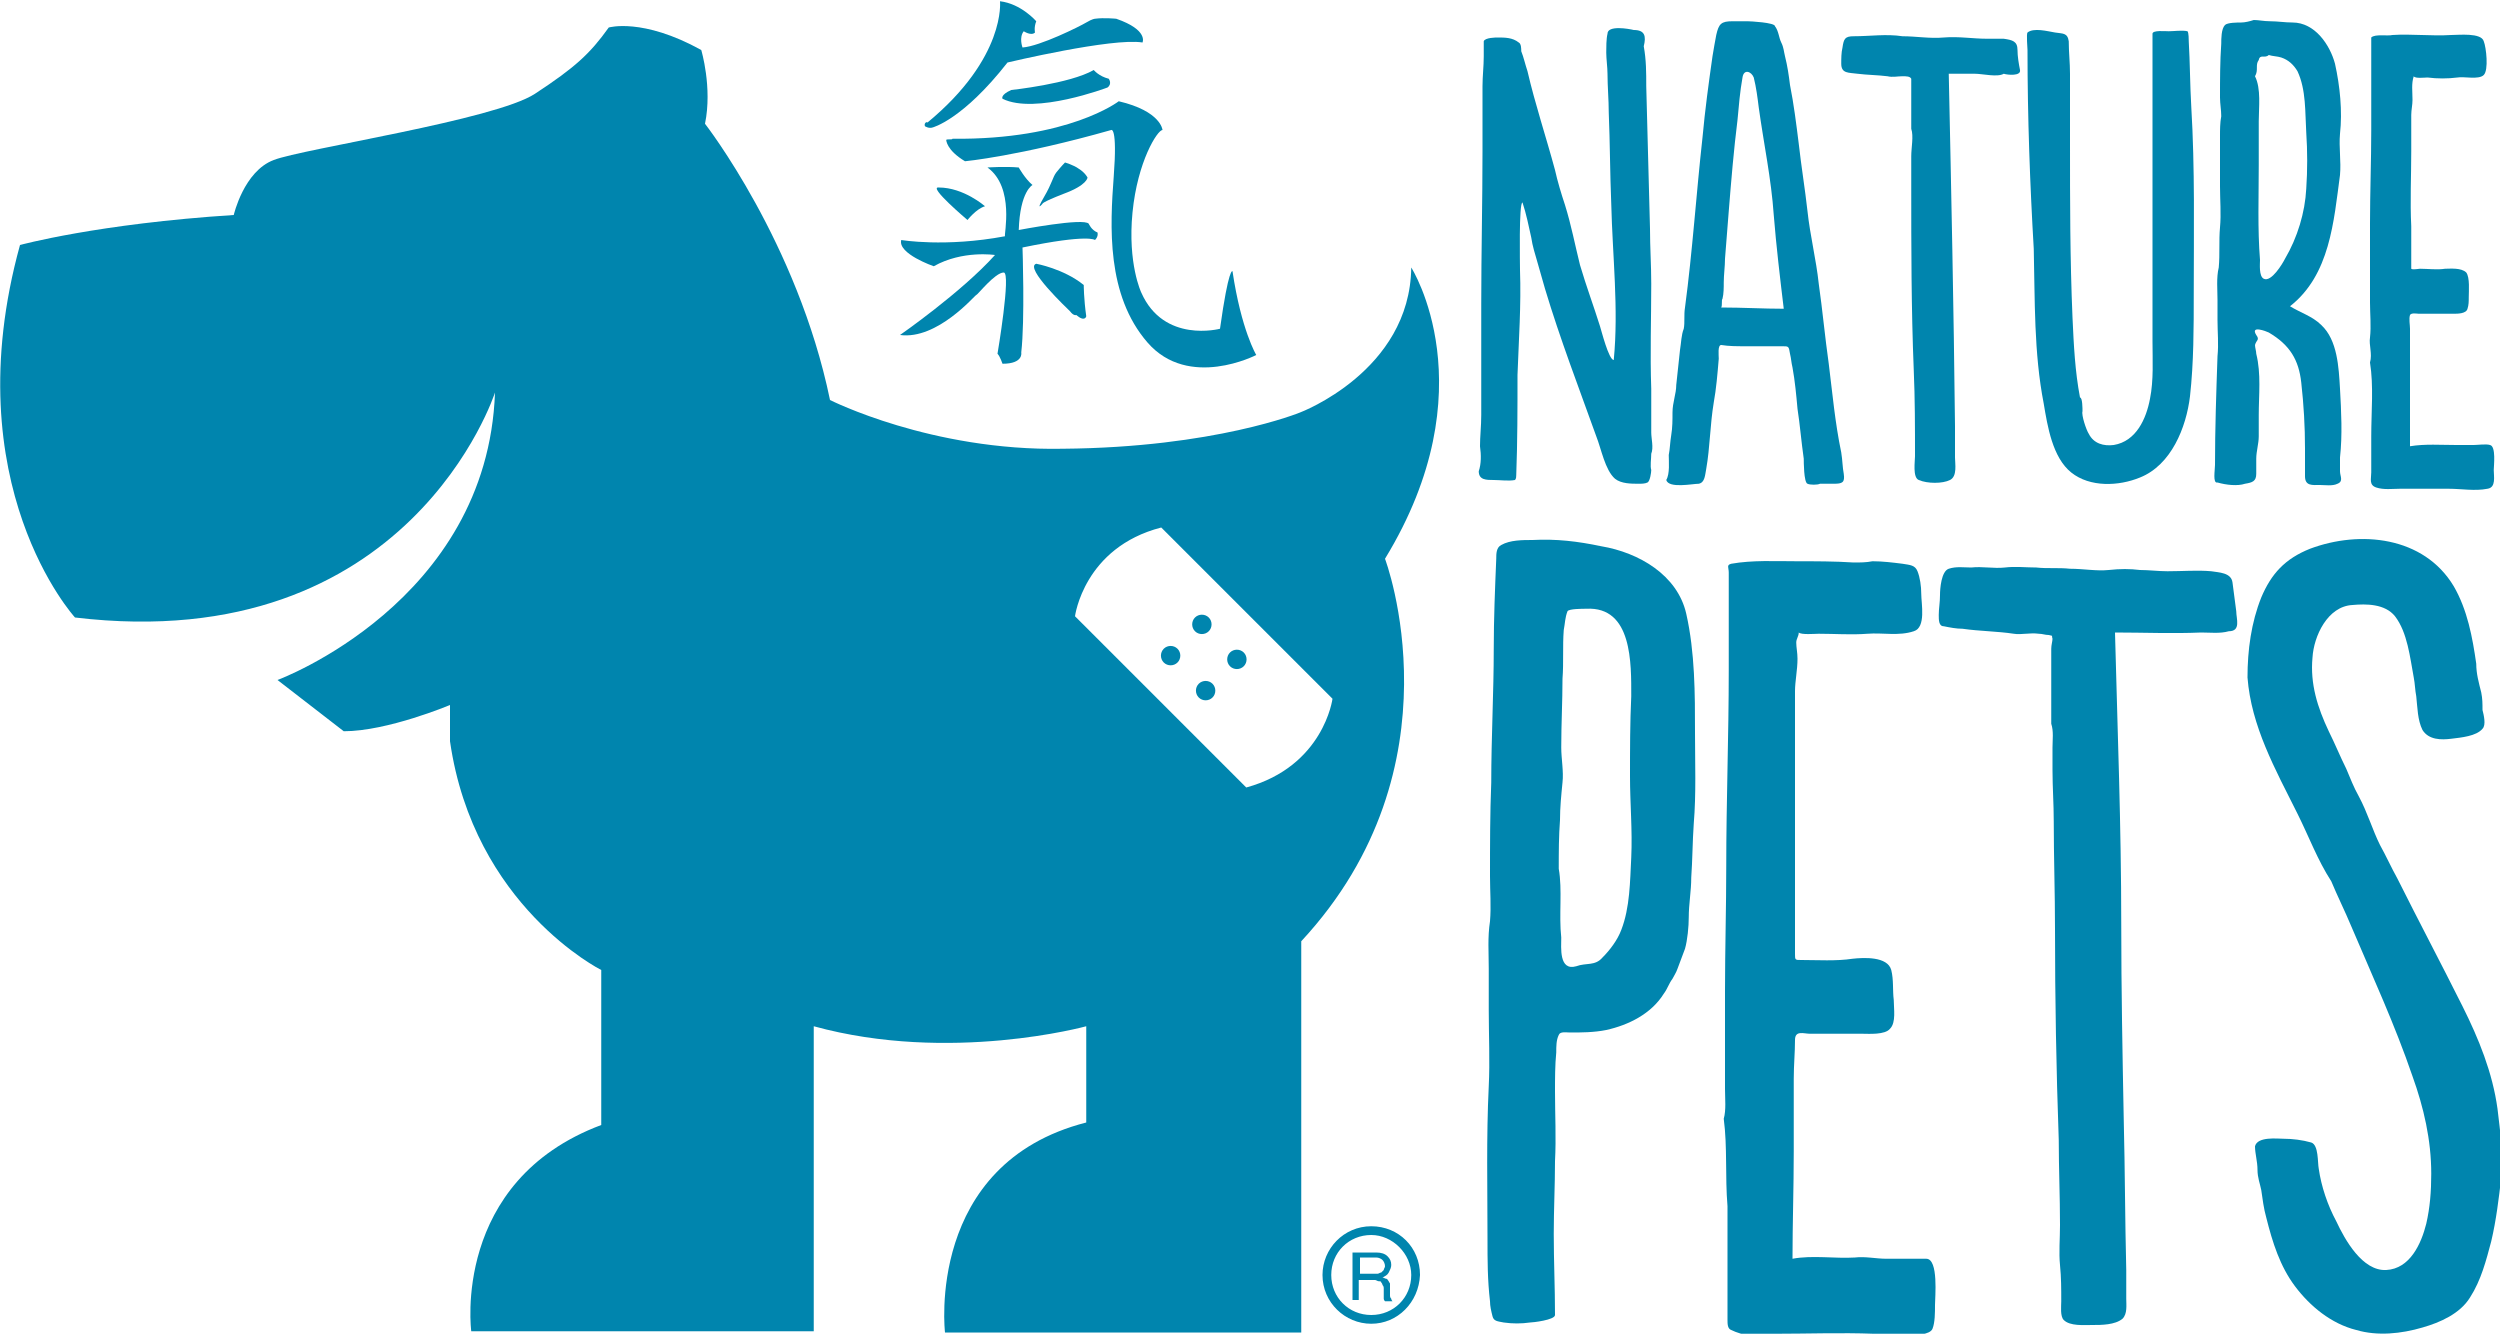 <?xml version="1.0" encoding="utf-8"?>
<!-- Generator: Adobe Illustrator 24.1.3, SVG Export Plug-In . SVG Version: 6.00 Build 0)  -->
<svg version="1.1" id="Capa_1" xmlns="http://www.w3.org/2000/svg" xmlns:xlink="http://www.w3.org/1999/xlink" x="0px" y="0px"
	 viewBox="0 0 200 106.7" style="enable-background:new 0 0 200 106.7;" xml:space="preserve">
<style type="text/css">
	.st0{fill:#0085AE;}
</style>
<g>
	<path class="st0" d="M95.9,54.7c-0.3,0.3-0.3,0.8,0,1.1c0.3,0.3,0.8,0.3,1.1,0c0.3-0.3,0.3-0.8,0-1.1
		C96.7,54.4,96.2,54.4,95.9,54.7"/>
	<path class="st0" d="M96.7,50.5c0.3-0.3,0.3-0.8,0-1.1c-0.3-0.3-0.8-0.3-1.1,0c-0.3,0.3-0.3,0.8,0,1.1
		C95.9,50.8,96.4,50.8,96.7,50.5"/>
	<path class="st0" d="M93.1,51.9c-0.3,0.3-0.3,0.8,0,1.1c0.3,0.3,0.8,0.3,1.1,0c0.3-0.3,0.3-0.8,0-1.1
		C93.9,51.6,93.4,51.6,93.1,51.9"/>
	<path class="st0" d="M112.9,21.4c-0.1,8.3-8.9,11.6-8.9,11.6s-6.8,2.8-19,2.9C74.5,36.1,66.4,32,66.4,32c-2.6-12.6-10-22.1-10-22.1
		C57,7,56.1,4,56.1,4c-4.7-2.6-7.4-1.8-7.4-1.8c-1.5,2.1-2.7,3.2-5.9,5.3c-3.2,2.1-18.6,4.4-20.9,5.3c-2.4,0.9-3.2,4.4-3.2,4.4
		C7.8,17.9,1.6,19.6,1.6,19.6C-3.7,38.8,6,49.4,6,49.4c26.8,3.2,33.6-18,33.6-18c-0.6,16.8-17.4,23-17.4,23l5.3,4.1
		c3.5,0,8.5-2.1,8.5-2.1v2.9c1.9,13.2,12.1,18.3,12.1,18.3V90c-12,4.5-10.4,16.5-10.4,16.5h27.4V82.1c10.9,3,21.8,0,21.8,0v7.7
		c-12.9,3.3-11.3,16.8-11.3,16.8h28.5V75.3c13-14,6.7-30.6,6.7-30.6C119.1,31.1,112.9,21.4,112.9,21.4 M99.7,63l-5.8-5.8L91.7,55
		L86,49.3c0,0,0.7-5.5,6.9-7.1l5.8,5.8l2.1,2.1l5.8,5.8C106.6,55.9,105.9,61.3,99.7,63"/>
	<path class="st0" d="M98.4,52.2c-0.3,0.3-0.3,0.8,0,1.1c0.3,0.3,0.8,0.3,1.1,0c0.3-0.3,0.3-0.8,0-1.1
		C99.2,51.9,98.7,51.9,98.4,52.2"/>
	<path class="st0" d="M118.4,35.7c0-0.8,0.1-1.6,0.1-2.5c0-0.6,0-1.1,0-1.7c0-2.4,0-4.8,0-7.2c0-4.1,0.1-8.2,0.1-12.2
		c0-1.7,0-3.4,0-5.2c0-0.8,0.1-1.6,0.1-2.4c0-0.4,0-0.8,0-1.2c0.1-0.3,1-0.3,1.1-0.3c0.6,0,1.2,0,1.7,0.4c0.2,0.1,0.2,0.5,0.2,0.7
		c0.2,0.5,0.3,1,0.5,1.6c0.6,2.6,1.5,5.3,2.2,7.9c0.2,0.9,0.5,1.9,0.8,2.8c0.5,1.6,0.8,3.2,1.2,4.8c0.5,1.7,1.1,3.3,1.6,4.9
		c0.1,0.3,0.7,2.7,1.1,2.7c0.4-4.1-0.1-8.3-0.2-12.5c-0.1-2.4-0.1-4.9-0.2-7.3c0-1-0.1-2.1-0.1-3.1c0-0.5-0.1-1.2-0.1-1.7
		c0-0.4,0-1.1,0.1-1.5c0-0.7,1.7-0.4,2.1-0.3c0.9,0,1,0.5,0.8,1.3c0.2,1.1,0.2,2.1,0.2,3.2c0.1,3.8,0.2,7.6,0.3,11.4
		c0,1.5,0.1,2.9,0.1,4.4c0,2.8-0.1,5.6,0,8.4c0,1.2,0,2.3,0,3.5c0,0.5,0.2,1.2,0,1.7c0,0.4-0.1,1,0,1.3c0,0.2-0.1,0.9-0.3,1
		c-0.2,0.1-0.5,0.1-0.7,0.1c-0.6,0-1.4,0-1.9-0.4c-0.8-0.7-1.1-2.4-1.5-3.4c-1.4-3.9-2.9-7.8-4.1-11.8c-0.2-0.7-0.4-1.4-0.6-2.1
		c-0.2-0.7-0.4-1.3-0.5-2c-0.2-0.9-0.4-1.9-0.7-2.8c-0.3,0-0.2,5-0.2,5.4c0.1,2.8-0.1,5.6-0.2,8.4c0,2.7,0,5.3-0.1,8
		c0,0.1,0,0.3-0.1,0.4c-0.5,0.1-1.2,0-1.7,0c-0.6,0-1.2,0-1.2-0.7C118.5,37.1,118.5,36.4,118.4,35.7"/>
	<path class="st0" d="M133.3,38.4c0.3-0.5,0.2-1.5,0.2-2c0.1-0.5,0.1-1,0.2-1.6c0.1-0.6,0.1-1.2,0.1-1.8c0-0.8,0.3-1.5,0.3-2.2
		c0.1-0.9,0.2-1.9,0.3-2.8c0.1-0.6,0.1-1.2,0.3-1.7c0.1-0.5,0-1.1,0.1-1.7c0.6-4.5,0.9-9.1,1.4-13.6c0.2-2.2,0.5-4.4,0.8-6.5
		c0.1-0.6,0.2-1.2,0.3-1.7c0.2-0.9,0.4-1.1,1.3-1.1c0.4,0,0.8,0,1.2,0c0.2,0,2.2,0.1,2.2,0.4c0.3,0.4,0.3,0.9,0.5,1.3
		c0.2,0.4,0.2,0.7,0.3,1.1c0.2,0.8,0.3,1.5,0.4,2.3c0.3,1.5,0.5,3.1,0.7,4.7c0.2,1.8,0.5,3.6,0.7,5.4c0.2,1.9,0.7,3.9,0.9,5.8
		c0.3,2.1,0.5,4.3,0.8,6.4c0.3,2.4,0.5,4.7,1,7.1c0.1,0.6,0.1,1.2,0.2,1.7c0.1,0.7-0.1,0.8-0.8,0.8c-0.4,0-0.7,0-1.1,0
		c-0.2,0.1-0.8,0.1-1,0c-0.3-0.1-0.3-1.8-0.3-2c-0.2-1.4-0.3-2.7-0.5-4c-0.1-1.1-0.2-2.2-0.4-3.3c-0.1-0.4-0.1-0.7-0.2-1.1
		c-0.1-0.6-0.1-0.6-0.6-0.6c-1,0-2,0-3,0c-0.6,0-1.3,0-1.9-0.1c-0.3,0-0.2,0.8-0.2,1.1c-0.1,1.2-0.2,2.4-0.4,3.5
		c-0.3,1.8-0.3,3.6-0.6,5.3c-0.1,0.5-0.1,1.1-0.6,1.2C135.4,38.7,133.5,39.1,133.3,38.4 M137.7,24.6c1.7,0,3.4,0.1,5,0.1
		c-0.3-2.5-0.6-5-0.8-7.5c-0.2-2.9-0.8-5.7-1.2-8.6c-0.1-0.8-0.2-1.6-0.4-2.4c-0.2-0.5-0.8-0.7-0.9,0c-0.2,1.1-0.3,2.3-0.4,3.4
		c-0.3,2.4-0.5,4.8-0.7,7.3c-0.1,1.3-0.2,2.6-0.3,3.8c0,0.6-0.1,1.3-0.1,1.9c0,0.4,0,0.9-0.1,1.3C137.7,24,137.8,24.4,137.7,24.6"/>
	<path class="st0" d="M147.3,5.1c0-0.4,0-0.9,0.1-1.3c0.1-0.7,0.2-0.9,0.9-0.9c1.3,0,2.6-0.2,3.9,0c1.1,0,2.2,0.2,3.3,0.1
		c1.2-0.1,2.3,0.1,3.5,0.1c0.4,0,0.9,0,1.3,0c0.7,0.1,1.1,0.2,1.1,0.9c0,0.5,0.1,1.1,0.2,1.6c0.1,0.5-1,0.4-1.3,0.3
		c-0.5,0.3-1.7,0-2.3,0c-0.7,0-1.4,0-2.1,0c0.2,9.4,0.4,18.8,0.5,28.2c0,0.8,0,1.7,0,2.5c0,0.5,0.2,1.5-0.4,1.8
		c-0.6,0.3-1.8,0.3-2.5,0c-0.5-0.2-0.3-1.5-0.3-1.9c0-2.3,0-4.6-0.1-6.9c-0.2-4.9-0.2-9.8-0.2-14.7c0-0.8,0-1.6,0-2.4
		c0-0.7,0.2-1.6,0-2.2c0,0.1,0,0.2,0,0.3c0-1.3,0-2.6,0-3.9c0-0.1,0-0.3,0-0.4c-0.1-0.2-0.4-0.2-0.7-0.2c-0.4,0-0.8,0.1-1.2,0
		c-0.8-0.1-1.6-0.1-2.4-0.2C147.9,5.8,147.3,5.9,147.3,5.1"/>
	<path class="st0" d="M162.2,4c0-0.1-0.1-1.3,0-1.4c0.5-0.4,1.6-0.1,2.2,0c0.6,0.1,1,0,1.1,0.7c0,0.9,0.1,1.7,0.1,2.6
		c0,1.8,0,3.7,0,5.5c0,4.7,0,9.3,0.2,14c0.1,2.2,0.2,4.3,0.6,6.4c0.2,0,0.2,0.9,0.2,1.1c-0.1,0.3,0.3,1.5,0.5,1.8
		c0.4,0.8,1.2,1,2,0.9c1.8-0.3,2.6-2.1,2.9-3.7c0.3-1.5,0.2-3.1,0.2-4.6c0-0.9,0-1.8,0-2.8c0-4.7,0-9.5,0-14.2c0-1.8,0-3.7,0-5.5
		c0-0.7,0-1.4,0-2.1c0-0.3,1-0.2,1.3-0.2c0.4,0,1.1-0.1,1.5,0c0.1,0.1,0.1,0.7,0.1,0.8c0.1,1.7,0.1,3.5,0.2,5.2c0.3,5,0.2,10,0.2,15
		c0,2.7,0,5.5-0.3,8.2c-0.3,2.5-1.5,5.5-4,6.5c-1.7,0.7-4,0.8-5.5-0.4c-1.5-1.2-1.9-3.7-2.2-5.5c-0.8-4.1-0.7-8.3-0.8-12.4
		C162.4,14.8,162.2,9.4,162.2,4"/>
	<path class="st0" d="M177.2,37.2c0-2.9,0.1-5.8,0.2-8.7c0.1-1,0-1.9,0-2.9c0-0.5,0-1,0-1.6c0-0.8-0.1-1.8,0.1-2.6
		c0.1-1.1,0-2.1,0.1-3.2c0.1-1.1,0-2.2,0-3.3c0-0.9,0-1.8,0-2.7c0-0.4,0-0.9,0-1.3c0-0.5,0-1.1,0.1-1.6c0-0.5-0.1-1-0.1-1.5
		c0-1.4,0-2.9,0.1-4.3c0-0.4,0-1.2,0.3-1.5c0.2-0.2,1-0.2,1.3-0.2c0.3,0,0.7-0.1,1-0.2c0.4,0,0.8,0.1,1.3,0.1c0.6,0,1.2,0.1,1.8,0.1
		c1.8,0,3,1.8,3.4,3.3c0.4,1.8,0.6,3.8,0.4,5.6c-0.1,1.1,0.1,2.2,0,3.3c-0.5,3.7-0.8,8-4,10.5c0.8,0.5,1.8,0.8,2.5,1.5
		c1.3,1.2,1.4,3.4,1.5,5.1c0.1,1.8,0.2,3.7,0,5.5c0,0.4,0,0.8,0,1.1c0,0.4,0.3,0.8-0.2,1c-0.4,0.2-1,0.1-1.4,0.1
		c-0.6,0-1.2,0.1-1.2-0.7c0-0.7,0-1.5,0-2.2c0-1.8-0.1-3.5-0.3-5.3c-0.2-1.8-0.9-3-2.6-4c-0.2-0.1-1.5-0.6-1,0.2
		c0.3,0.4,0,0.4-0.1,0.8c0,0.2,0.1,0.5,0.1,0.7c0.4,1.6,0.2,3.3,0.2,4.9c0,0.6,0,1.1,0,1.7c0,0.6-0.2,1.2-0.2,1.8c0,0.4,0,0.8,0,1.2
		c0,0.6-0.3,0.7-0.9,0.8c-0.6,0.2-1.5,0.1-2.2-0.1C177,38.7,177.2,37.6,177.2,37.2 M180.4,6.1c0.5,1,0.3,2.5,0.3,3.6
		c0,1.2,0,2.3,0,3.5c0,2.5-0.1,5.1,0.1,7.6c0,0.3-0.1,1.3,0.3,1.5c0.6,0.3,1.5-1.2,1.7-1.6c1-1.7,1.6-3.7,1.7-5.6
		c0.1-1.5,0.1-3,0-4.5c-0.1-1.6,0-3.4-0.7-4.9c-0.3-0.5-0.7-0.9-1.3-1.1c-0.3-0.1-0.7-0.1-1-0.2c-0.3,0.3-0.7-0.1-0.8,0.4
		C180.4,5.2,180.7,5.6,180.4,6.1"/>
	<path class="st0" d="M189.6,29c0.2-0.7-0.1-1.4,0-2c0.1-0.9,0-1.9,0-2.8c0-2.1,0-4.2,0-6.3c0-2.5,0.1-5,0.1-7.5c0-2.2,0-4.4,0-6.6
		c0-0.1,0-0.8,0-0.8c0.3-0.3,1.3-0.1,1.7-0.2c1.5-0.1,3.1,0.1,4.7,0c0.6,0,2.4-0.2,2.6,0.5c0.2,0.5,0.4,2.3,0,2.7
		c-0.4,0.4-1.6,0.1-2.1,0.2c-0.8,0.1-1.6,0.1-2.4,0c-0.2,0-1,0.1-1.1-0.1c-0.2,0.6-0.1,1.2-0.1,1.9c0,0.4-0.1,0.8-0.1,1.2
		c0,1,0,2,0,2.9c0,2-0.1,4,0,6c0,0.7,0,1.5,0,2.2c0,0.4,0,0.8,0,1.2c0.1,0.1,0.6,0,0.7,0c0.6,0,1.4,0.1,2,0c0.4,0,1.3-0.1,1.7,0.3
		c0.3,0.4,0.2,1.5,0.2,2c0,0.3,0,0.6-0.1,0.9c-0.1,0.4-0.8,0.4-1.1,0.4c-0.9,0-1.9,0-2.8,0c-0.1,0-0.6-0.1-0.7,0.1
		c-0.1,0.3,0,0.8,0,1.1c0,0.5,0,1.1,0,1.6c0,0.9,0,1.8,0,2.7c0,1.7,0,3.4,0,5.1c1.2-0.2,2.5-0.1,3.7-0.1c0.5,0,0.9,0,1.4,0
		c0.3,0,1-0.1,1.3,0c0.5,0.1,0.3,1.7,0.3,2c0,0.5,0.2,1.4-0.5,1.5c-1,0.2-2.1,0-3.1,0c-1.3,0-2.6,0-3.9,0c-0.6,0-1.3,0.1-1.9-0.1
		c-0.6-0.2-0.4-0.7-0.4-1.2c0-1,0-2,0-2.9C189.7,32.9,189.9,30.9,189.6,29"/>
	<path class="st0" d="M119,99.1c0-4-0.1-8.1,0.1-12.2c0.1-2,0-4.1,0-6.1c0-1.1,0-2.2,0-3.3c0-1.3-0.1-2.5,0.1-3.8
		c0.1-1.2,0-2.4,0-3.6c0-2.5,0-5,0.1-7.5c0-3.6,0.2-7.2,0.2-10.7c0-2.4,0.1-4.8,0.2-7.2c0-0.4,0-0.9,0.4-1.1
		c0.7-0.4,1.7-0.4,2.5-0.4c1.9-0.1,3.6,0.1,5.5,0.5c3,0.5,6.1,2.3,6.8,5.4c0.7,3.1,0.7,6.4,0.7,9.5c0,2.4,0.1,4.9-0.1,7.3
		c-0.1,1.4-0.1,2.9-0.2,4.3c0,1.1-0.2,2.1-0.2,3.2c0,0.7-0.1,1.8-0.3,2.5c-0.2,0.5-0.4,1.1-0.6,1.6c-0.1,0.3-0.3,0.6-0.4,0.8
		c-0.3,0.4-0.4,0.8-0.7,1.2c-1,1.6-2.8,2.5-4.6,2.9c-1,0.2-2,0.2-2.9,0.2c-0.3,0-0.8-0.1-0.9,0.2c-0.2,0.4-0.2,0.9-0.2,1.4
		c-0.1,1-0.1,2.1-0.1,3.1c0,1.9,0.1,3.7,0,5.6c0,1.9-0.1,3.9-0.1,5.8c0,2.2,0.1,4.3,0.1,6.5c0,0.4-1.8,0.6-2,0.6
		c-0.7,0.1-1.4,0.1-2.1,0c-0.5-0.1-0.8-0.1-0.9-0.5c-0.1-0.4-0.2-0.8-0.2-1.2C119,102.4,119,100.8,119,99.1 M124.7,69.5
		c0.3,1.7,0,3.7,0.2,5.5c0,0.8-0.2,2.7,1.2,2.3c0.8-0.3,1.5,0,2.1-0.7c0.6-0.6,1.2-1.4,1.5-2.2c0.7-1.8,0.7-3.9,0.8-5.8
		c0.1-2.2-0.1-4.3-0.1-6.5c0-2.1,0-4.3,0.1-6.4c0-2.6,0.1-7.2-3.6-7c-0.3,0-1.4,0-1.5,0.2c-0.2,0.5-0.2,1-0.3,1.5
		c-0.1,1.3,0,2.6-0.1,3.9c0,1.8-0.1,3.6-0.1,5.5c0,0.9,0.2,1.9,0.1,2.8c-0.1,1-0.2,2-0.2,3C124.7,66.9,124.7,68.2,124.7,69.5
		C124.8,69.8,124.7,69.5,124.7,69.5z"/>
	<path class="st0" d="M137.9,89.5c0.2-0.7,0.1-1.6,0.1-2.4c0-0.7,0-1.3,0-2c0-1.9,0-3.9,0-5.8c0-3.3,0.1-6.7,0.1-10
		c0-5.2,0.2-10.4,0.2-15.7c0-2.3,0-4.5,0-6.8c0-0.3,0-0.7,0-1c0-0.4-0.2-0.6,0.2-0.7c1.7-0.3,3.5-0.2,5.2-0.2c1.5,0,3.1,0,4.6,0.1
		c0.5,0,1,0,1.5-0.1c0.8,0,1.6,0.1,2.4,0.2c0.6,0.1,1,0.1,1.2,0.6c0.2,0.5,0.3,1.2,0.3,1.8c0,0.8,0.4,2.7-0.6,3
		c-1.2,0.4-2.5,0.1-3.7,0.2c-1.3,0.1-2.6,0-3.9,0c-0.3,0-1.4,0.1-1.6-0.1c0,0.3-0.2,0.5-0.2,0.8c0,0.4,0.1,0.8,0.1,1.3
		c0,0.9-0.2,1.8-0.2,2.6c0,0.5,0,1,0,1.4c0,2.4,0,4.7,0,7.1c0,1.9,0,3.9,0,5.8c0,1.3,0,2.6,0,3.9c0,0.4,0,0.8,0,1.2c0,0.5,0,1,0,1.6
		c0,0.5,0,0.5,0.5,0.5c1.3,0,2.8,0.1,4.1-0.1c0.9-0.1,2.8-0.2,3.1,0.9c0.2,0.8,0.1,1.6,0.2,2.4c0,0.7,0.2,1.8-0.3,2.3
		c-0.4,0.5-1.7,0.4-2.2,0.4c-0.3,0-0.7,0-1,0c-1.1,0-2.1,0-3.2,0c-0.5,0-1.2-0.3-1.2,0.5c0,1-0.1,2-0.1,3.1c0,1.9,0,3.9,0,5.8
		c0,2.9-0.1,5.8-0.1,8.6c1.6-0.3,3.4,0,5-0.1c0.8-0.1,1.7,0.1,2.5,0.1c1.1,0,2.1,0,3.2,0c1,0,0.7,3.1,0.7,3.7c0,0.6,0,1.4-0.2,1.9
		c-0.2,0.5-1.4,0.5-1.8,0.5c-1,0-2-0.1-2.9-0.1c-2.6-0.1-5.3,0-7.9,0c-0.7,0-1.3,0.1-2,0.1c-0.5,0-1.1-0.2-1.5-0.4
		c-0.3-0.1-0.3-0.5-0.3-0.8c0-1.3,0-2.5,0-3.8c0-1.8,0-3.5,0-5.3C138,94.1,138.2,91.8,137.9,89.5"/>
	<path class="st0" d="M155.1,49.2c0-0.5,0.1-1,0.1-1.6c0-0.5,0.1-1.9,0.7-2.1c0.6-0.2,1.2-0.1,1.8-0.1c0.9-0.1,1.8,0.1,2.7,0
		c0.8-0.1,1.7,0,2.5,0c0.9,0.1,1.8,0,2.7,0.1c1.1,0,2.1,0.2,3.1,0.1c0.9-0.1,1.7-0.1,2.5,0c0.7,0,1.5,0.1,2.2,0.1
		c1.2,0,2.4-0.1,3.5,0c0.6,0.1,1.6,0.1,1.7,0.9c0.1,0.8,0.2,1.5,0.3,2.3c0,0.6,0.4,1.6-0.6,1.6c-0.7,0.2-1.5,0.1-2.2,0.1
		c-2.3,0.1-4.6,0-6.9,0c0.2,7.8,0.5,15.5,0.5,23.3c0,5.2,0.1,10.5,0.2,15.7c0.1,4,0.1,8,0.2,12c0,0.8,0,1.5,0,2.3
		c0,0.5,0.1,1.2-0.3,1.6c-0.6,0.5-1.7,0.5-2.4,0.5c-0.7,0-1.8,0.1-2.3-0.4c-0.3-0.3-0.2-1.1-0.2-1.5c0-1,0-1.9-0.1-2.9
		c-0.1-1,0-2.1,0-3.2c0-2.3-0.1-4.5-0.1-6.8c-0.2-5.6-0.3-11.3-0.3-16.9c0-2.9-0.1-5.7-0.1-8.6c0-1.4-0.1-2.7-0.1-4.1
		c0-0.6,0-1.2,0-1.8c0-0.6,0.1-1.3-0.1-1.9c0,0.2,0,0.3,0,0.5c0-2.2,0-4.3,0-6.5c0-0.3,0.1-0.6,0.1-0.8c-0.1-0.3,0.1-0.2-0.3-0.3
		c-0.3,0-0.5-0.1-0.8-0.1c-0.7-0.1-1.4,0.1-2,0c-1.3-0.2-2.7-0.2-4.1-0.4c-0.5,0-1-0.1-1.5-0.2C155.1,50.1,155.1,49.6,155.1,49.2"/>
	<path class="st0" d="M179.8,54.2c0-2.2,0.3-4.4,1.1-6.4c0.8-1.9,1.9-3.1,3.9-3.9c4-1.5,9.1-1,11.5,3c1.1,1.9,1.5,4.1,1.8,6.2
		c0,0.8,0.2,1.5,0.4,2.3c0.1,0.5,0.1,0.9,0.1,1.4c0.1,0.4,0.3,1.2,0,1.5c-0.5,0.6-1.7,0.7-2.5,0.8c-0.8,0.1-1.8,0.1-2.3-0.7
		c-0.4-0.8-0.4-1.8-0.5-2.7c-0.1-0.5-0.1-1-0.2-1.5c-0.3-1.6-0.5-3.6-1.5-4.9c-0.8-1-2.3-1-3.4-0.9c-2,0.1-3.1,2.5-3.2,4.2
		c-0.2,2.1,0.4,4,1.3,5.9c0.5,1,0.9,2,1.4,3c0.3,0.7,0.6,1.5,1,2.2c0.7,1.3,1.1,2.7,1.7,3.9c0.5,0.9,0.9,1.8,1.4,2.7
		c1.7,3.4,3.5,6.8,5.2,10.2c1.3,2.6,2.4,5.3,2.8,8.2c0.2,1.8,0.5,3.6,0.3,5.5c-0.2,1.7-0.4,3.4-0.8,5.1c-0.4,1.5-0.8,3.1-1.7,4.5
		c-0.8,1.3-2.4,2-3.8,2.4c-1.7,0.5-3.6,0.7-5.3,0.2c-2-0.5-3.7-1.9-4.9-3.5c-1.2-1.6-1.8-3.5-2.3-5.5c-0.2-0.7-0.3-1.5-0.4-2.2
		c-0.1-0.5-0.3-1-0.3-1.6c0-0.7-0.2-1.3-0.2-1.9c0.2-0.8,1.8-0.6,2.3-0.6c0.7,0,1.5,0.1,2.2,0.3c0.6,0.2,0.5,1.6,0.6,2.1
		c0.2,1.4,0.7,2.9,1.4,4.2c0.7,1.5,2.1,4,4,3.9c1.9-0.1,2.8-2.1,3.2-3.7c0.3-1.3,0.4-2.6,0.4-4c0-2.7-0.6-5.3-1.5-7.8
		c-1.4-4.1-3.2-8-4.9-12c-0.5-1.2-1.1-2.4-1.6-3.6c-1.1-1.7-1.8-3.6-2.7-5.4C182,61.5,180.1,58.1,179.8,54.2"/>
	<path class="st0" d="M109.7,105.9c-2.1,0-3.9-1.7-3.9-3.9c0-2.1,1.7-3.9,3.9-3.9s3.9,1.7,3.9,3.9
		C113.5,104.2,111.8,105.9,109.7,105.9 M109.7,98.8c-1.8,0-3.2,1.4-3.2,3.2c0,1.8,1.4,3.2,3.2,3.2s3.2-1.4,3.2-3.2
		C112.9,100.3,111.4,98.8,109.7,98.8"/>
	<path class="st0" d="M110.1,100.2c0.4,0,0.7,0.1,0.9,0.3c0.2,0.2,0.3,0.4,0.3,0.7c0,0.2-0.1,0.4-0.2,0.6c-0.1,0.2-0.3,0.3-0.5,0.4
		v0c0.1,0,0.2,0.1,0.3,0.1c0.1,0,0.1,0.1,0.2,0.2c0,0.1,0.1,0.1,0.1,0.2c0,0.1,0,0.2,0,0.3c0,0.1,0,0.2,0,0.3c0,0.1,0,0.2,0,0.3
		s0,0.2,0.1,0.3c0,0.1,0.1,0.2,0.1,0.2h-0.6c0,0-0.1-0.1-0.1-0.2c0-0.1,0-0.1,0-0.2c0-0.1,0-0.2,0-0.3c0-0.1,0-0.2,0-0.3
		c0-0.1,0-0.2-0.1-0.3c0-0.1-0.1-0.2-0.1-0.2c0-0.1-0.1-0.1-0.2-0.1c-0.1,0-0.2-0.1-0.3-0.1h-1.3v1.6h-0.5v-3.8L110.1,100.2
		L110.1,100.2z M110.2,101.9c0.1,0,0.2-0.1,0.3-0.1c0.1-0.1,0.1-0.1,0.2-0.2c0-0.1,0.1-0.2,0.1-0.3c0-0.2-0.1-0.4-0.2-0.5
		c-0.1-0.1-0.3-0.2-0.5-0.2h-1.3v1.3h1.1C110,101.9,110.1,101.9,110.2,101.9"/>
	<path class="st0" d="M75.7,11.2c0,0,0,0.8,1.5,1.7c0,0,4.3-0.4,11.7-2.5c0,0,0.5-0.3,0.2,3.7s-0.6,9.5,2.7,13.3
		c3.3,3.8,8.7,1,8.7,1s-1.2-2-1.9-6.7c0,0-0.3-0.4-1,4.6c0,0-4.5,1.2-6.3-2.9c0,0-1.1-2.3-0.7-6.4c0.4-4.1,2-6.6,2.4-6.6
		c0,0-0.1-1.5-3.5-2.3c0,0-4,3.1-13.3,3C76.2,11.2,75.7,11.1,75.7,11.2"/>
	<path class="st0" d="M87.5,5.6c0,0,0.4,0.5,1.2,0.7c0,0,0.3,0.4-0.1,0.7c0,0-5.8,2.2-8.4,0.9c0,0-0.2-0.3,0.7-0.7
		C80.9,7.2,85.6,6.7,87.5,5.6"/>
	<path class="st0" d="M74,10.1c0,0,0.3,0.2,0.6,0.1c0,0,2.4-0.6,6-5.2c0,0,8.4-2,10.8-1.6c0,0,0.5-1-2.1-1.9c0,0-1-0.1-1.7,0
		c0,0-0.2,0-0.7,0.3c-0.5,0.3-3.7,1.9-5.1,2c0,0-0.3-0.8,0.1-1.3c0,0,0.6,0.4,0.9,0.1c0,0-0.1-0.4,0.1-0.9c0,0-1.2-1.4-2.9-1.6
		c0,0,0.5,4.5-5.8,9.7C74.1,9.7,73.9,9.9,74,10.1"/>
	<path class="st0" d="M77.4,17.6c0,0,0.7-0.9,1.4-1.1c0,0-1.7-1.5-3.7-1.5C74.2,14.9,77.4,17.6,77.4,17.6"/>
	<path class="st0" d="M85.2,13c0,0,0.7,0.2,1.1,0.5c0.5,0.3,0.7,0.7,0.7,0.7s0,0.6-1.9,1.3c-1.8,0.7-1.7,0.8-1.7,0.8
		s-0.6,0.7,0.1-0.5c0.7-1.2,0.7-1.6,1-2C84.9,13.3,85.2,13,85.2,13"/>
	<path class="st0" d="M82.9,21.1c0,0,2.2,0.4,3.8,1.7c0,0,0,1.1,0.2,2.5c0,0-0.1,0.5-0.8-0.1c0,0-0.2,0.1-0.5-0.3
		C85.4,24.7,81.9,21.4,82.9,21.1"/>
	<path class="st0" d="M79,13.4c-0.1,0,1.5-0.1,2.5,0c0,0,0.5,0.9,1.1,1.4c0,0-1,0.5-1.1,3.6c0,0,5.2-1,5.6-0.5c0,0,0.2,0.5,0.7,0.7
		c0,0,0.1,0.3-0.2,0.6c0,0-0.5-0.5-5.8,0.6c0,0,0.2,5.8-0.1,8.4c0,0,0.2,0.9-1.5,0.9c0,0-0.2-0.6-0.4-0.8c0,0,1.1-6.5,0.5-6.5
		c-0.7,0-2.1,1.8-2.2,1.8s-3.1,3.6-6.1,3.2c0,0,4.9-3.4,7.6-6.4c0,0-2.6-0.4-4.9,0.9c0,0-2.9-1-2.6-2.1c0,0,3.5,0.6,8.3-0.3
		C80.3,18.8,81.2,15,79,13.4"/>
</g>
</svg>

